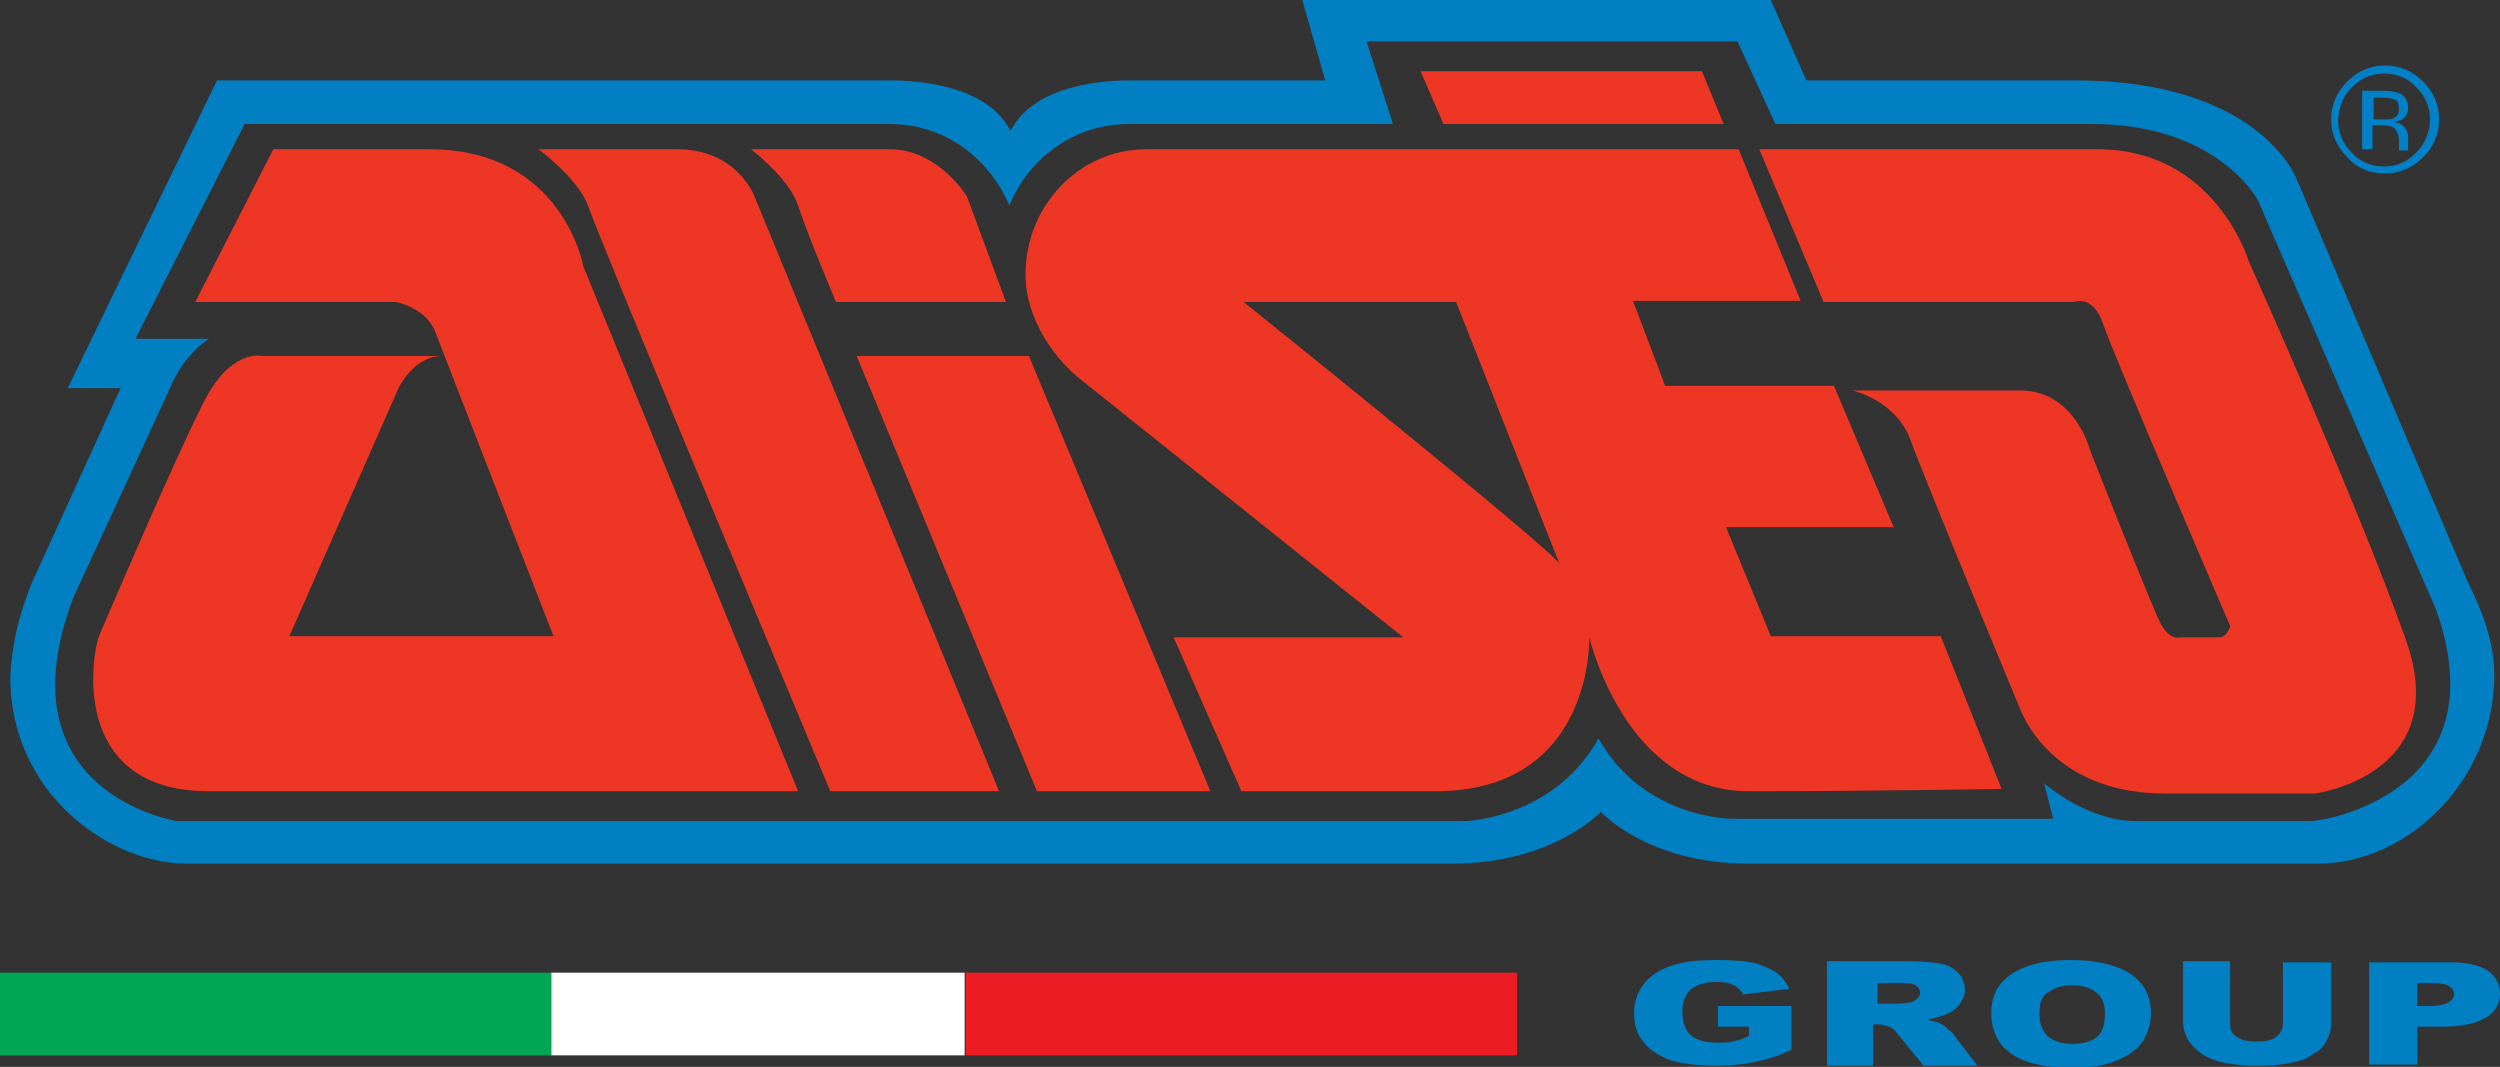 <svg xmlns="http://www.w3.org/2000/svg" width="217.7" height="92.9" viewBox="0 0 217.7 92.9"><rect x="0" y="0" width="217.7" height="92.9" fill="#333333" stroke="none"/><path fill="none" d="M207.7 14.5c1.1 0 2.1-.4 2.8-1.2.8-.8 1.2-1.7 1.2-2.9 0-1.1-.4-2.1-1.2-2.8-.8-.8-1.7-1.2-2.8-1.2-1.1 0-2.1.4-2.8 1.2-.8.8-1.2 1.7-1.2 2.8 0 1.1.4 2.1 1.2 2.9.7.8 1.6 1.2 2.8 1.2zm-1.9-6.7h1.8c.6 0 1.1.1 1.4.2.5.2.8.7.8 1.3 0 .5-.2.8-.5 1-.2.1-.4.2-.7.2.4.1.7.2.9.5.2.3.3.5.3.8V13h-.8v-.1V12.2c0-.6-.2-1-.5-1.2-.2-.1-.5-.2-1-.2h-.7v2h-.9v-5z"/><path fill="none" d="M208.4 10.2c.4-.1.5-.4.5-.8s-.1-.6-.3-.8c-.2-.1-.6-.2-1.1-.2h-.8v1.9h.8c.4 0 .7 0 .9-.1z"/><path fill="#FFF" d="M201.3 71.5h-.2.2zM136.1 49.4c.1.2 0 .1 0 0z"/><path fill="#0080C3" d="M214.9 50.7L200 15.6S196.8 7 180.7 7h-23.4l-3.1-7h-40.8l2 7h-17c-2.1 0-8.3.3-10.4 4.4C85.9 7.3 79.6 7 77.5 7H18.9l-13 26.8h4.6L2.8 50.7c-1.1 2.7-1.7 5-1.9 8.1-.1 10.3 8.7 16.4 15.3 16.4h110.3c8.7 0 12.9-4.5 12.9-4.5s4.1 4.5 12.8 4.5h49.7c7.7 0 15.3-7.2 15.3-16.4 0-3-1.1-5.7-2.3-8.1zm-13.6 20.8h-.2.2H186c-4.3 0-8-3.3-8-3.3l.8 3.1h-28s-7.7 0-11.6-7c-3.9 7-11.6 7.2-11.6 7.2H15.4S-.1 69.1 6.4 52c0 0 7-15.1 8.4-18.2 1.3-3.1 3.4-4.3 3.4-4.3h-6.4l9.5-18.7H77.5c4.7 0 8.6 2.9 10.4 7.1 1.7-4.2 5.7-7.1 10.4-7.1h23L119 3.6h32.3l3.3 7.2h27.6c10.9 0 14.4 6.6 14.4 6.6L212.1 53c5.6 15.6-9 18.4-10.8 18.5z"/><path fill="#EE3625" d="M37.4 13H23.8L17 26.3h17.5s2.6.5 3.4 2.6c.8 2.1 10.3 26.5 10.3 26.5h-23l9.5-21.6S36 31 38.5 31H22.8s-2.8-.7-5.2 4.3c-2.5 4.9-8.9 19.9-8.9 19.9-.7 1.5-2.8 13.7 9.5 13.7h51.3L50.8 23.2S49 13 37.4 13zM69.5 17.9c.8 2.5 3.3 8.4 3.3 8.4h14.8l-3.4-9.2S81.7 13 77.5 13H65.4s3.3 2.5 4.1 4.9zM74.6 31l15.7 37.9h15.1L89.6 31"/><path fill="#EE3625" d="M59 13H46.9s3.4 2.5 4.3 4.9c.8 2.5 21.1 51 21.1 51H87L65.7 17.1S64.2 13 59 13zM150.1 10.8l-1.9-4.6h-24.5l2 4.6M195.8 22.7s-2.9-9.7-13.1-9.7h-29.5l5.6 13.3h21.8s1.6-.7 2.5 1.8c.8 2.5 11.1 26.4 11.1 26.4s-.2 1-1 1h-3.4s-.8.3-1.6-1.1c-.8-1.5-6.2-15.2-6.2-15.2s-1.3-5.2-6.1-5.2h-14.6s3.8.8 5.1 4.4c1.3 3.6 9.5 23.3 9.5 23.3s2.5 7.4 12.6 7.4h13.1s12.1-1.6 7.9-13.4c-4.3-12.1-13.7-33-13.7-33zM154.2 55.4l-3.9-9.5h14.6l-5.2-12.3H145l-2.8-7.4h14.6L151.4 13H99.8c-5.8 0-10.5 4.9-10.5 10.9 0 3.9 2.6 7.5 5 9.3l27.9 22.3h-20l5.9 13.4H125c13.8 0 13.4-13.4 13.4-13.4s3.1 13.4 13.9 13.4c10.3 0 22-.2 22-.2L169 55.4h-14.8zm-45.9-29.1h18.5l9 22.8c-.6-1.2-27.5-22.8-27.5-22.8zm27.8 23.1c0 .1.1.2 0 0z"/><path fill="#0080C6" d="M207.7 15.1c1.3 0 2.4-.5 3.3-1.4.9-.9 1.4-2 1.4-3.3 0-1.3-.5-2.4-1.4-3.3-.9-.9-2-1.4-3.3-1.4-1.3 0-2.4.5-3.3 1.4-.9.9-1.4 2-1.4 3.3 0 1.3.5 2.4 1.4 3.3.9 1 2 1.4 3.3 1.4zm-2.9-7.5c.8-.8 1.7-1.2 2.8-1.2 1.1 0 2.1.4 2.8 1.2.8.8 1.2 1.7 1.2 2.8 0 1.1-.4 2.1-1.2 2.9-.8.8-1.7 1.2-2.8 1.2-1.1 0-2.1-.4-2.8-1.2-.8-.8-1.2-1.7-1.2-2.9.1-1.1.4-2 1.2-2.8z"/><path fill="#0080C6" d="M206.7 10.9h.7c.5 0 .8.1 1 .2.3.2.5.6.5 1.2v.8h.8V13v-.3-.8c0-.3-.1-.5-.3-.8-.2-.3-.5-.4-.9-.5.3-.1.6-.1.7-.2.3-.2.5-.6.5-1 0-.6-.3-1.1-.8-1.3-.3-.1-.8-.2-1.4-.2h-1.8V13h.9v-2.1zm0-2.4h.8c.5 0 .9.1 1.1.2.2.1.3.4.3.8s-.2.7-.5.8c-.2.1-.5.1-.9.1h-.8V8.5z"/><g><path fill="#FFF" d="M48 84.7h36v7.2H48z"/><path fill="#00A651" d="M46.2 84.7H0v7.2h48v-7.2"/><path fill="#ED1C24" d="M85.9 84.7h-1.8v7.2h48v-7.2"/></g><g fill="#0080C3"><path d="M149.6 89.5v-1.9h6.4v3.8c-1.2.6-2.3.9-3.3 1.1-.9.2-2.1.3-3.4.3-1.6 0-2.9-.2-3.9-.5-1-.4-1.8-.9-2.3-1.6-.6-.7-.8-1.5-.8-2.5s.3-1.8.9-2.6c.6-.7 1.5-1.3 2.7-1.6.9-.3 2.1-.4 3.7-.4 1.5 0 2.6.1 3.3.3.7.2 1.3.5 1.8.8.5.4.9.9 1.1 1.4l-4 .5c-.2-.3-.4-.6-.8-.8-.4-.2-.9-.3-1.5-.3-.9 0-1.6.2-2.2.6-.5.4-.8 1.1-.8 2 0 1 .3 1.7.8 2.1.5.4 1.3.6 2.3.6.5 0 .9 0 1.3-.1s.9-.2 1.4-.5v-.8h-2.7zM159.1 92.7v-9h6.9c1.3 0 2.3.1 2.9.2.7.1 1.2.4 1.6.8.4.4.6.9.6 1.5 0 .5-.2.9-.5 1.3s-.8.7-1.3.9c-.4.1-.8.3-1.5.4.5.1.9.2 1.1.3.2.1.4.2.7.5.3.2.5.4.6.6l2 2.6h-4.7l-2.2-2.7c-.3-.4-.5-.6-.8-.7-.3-.1-.6-.2-1-.2h-.4v3.6h-4zm4.2-5.3h1.8c.2 0 .6 0 1.1-.1.3 0 .5-.1.7-.3.2-.2.3-.3.3-.5 0-.3-.1-.5-.4-.7-.3-.2-.8-.2-1.5-.2h-1.8v1.8zM173.4 88.2c0-1.5.6-2.6 1.8-3.4 1.2-.8 2.9-1.2 5.1-1.2 2.2 0 4 .4 5.2 1.2 1.2.8 1.8 1.9 1.8 3.4 0 1-.3 1.9-.8 2.6-.5.7-1.3 1.2-2.3 1.6-1 .4-2.2.6-3.7.6s-2.8-.2-3.8-.5-1.8-.8-2.4-1.5c-.6-.8-.9-1.7-.9-2.8zm4.2.1c0 .9.3 1.6.8 2 .5.4 1.2.6 2.1.6.9 0 1.6-.2 2.1-.6.5-.4.7-1.1.7-2.1 0-.8-.3-1.5-.8-1.8-.5-.4-1.2-.6-2.1-.6-.8 0-1.5.2-2 .6-.6.3-.8.9-.8 1.9zM198.9 83.8h4.1v5.3c0 .5-.1 1-.4 1.5-.2.5-.6.9-1.2 1.2-.5.4-1.1.6-1.7.7-.8.2-1.8.3-2.9.3-.7 0-1.4 0-2.1-.1-.8-.1-1.4-.2-1.9-.4s-1-.4-1.4-.8c-.4-.3-.7-.7-.9-1-.3-.6-.4-1.1-.4-1.5v-5.3h4.1v5.5c0 .5.2.9.6 1.1.4.3 1 .4 1.7.4s1.3-.1 1.7-.4c.4-.3.6-.7.6-1.2v-5.3zM206.3 83.8h6.9c1.5 0 2.6.2 3.4.7.7.5 1.1 1.2 1.1 2 0 .9-.4 1.6-1.2 2.1-.8.5-2.1.8-3.7.8h-2.3v3.3h-4.2v-8.9zm4.2 3.8h1c.8 0 1.4-.1 1.7-.3.3-.2.5-.4.5-.7 0-.3-.1-.5-.4-.7-.3-.2-.8-.3-1.6-.3h-1.2v2z"/></g></svg>